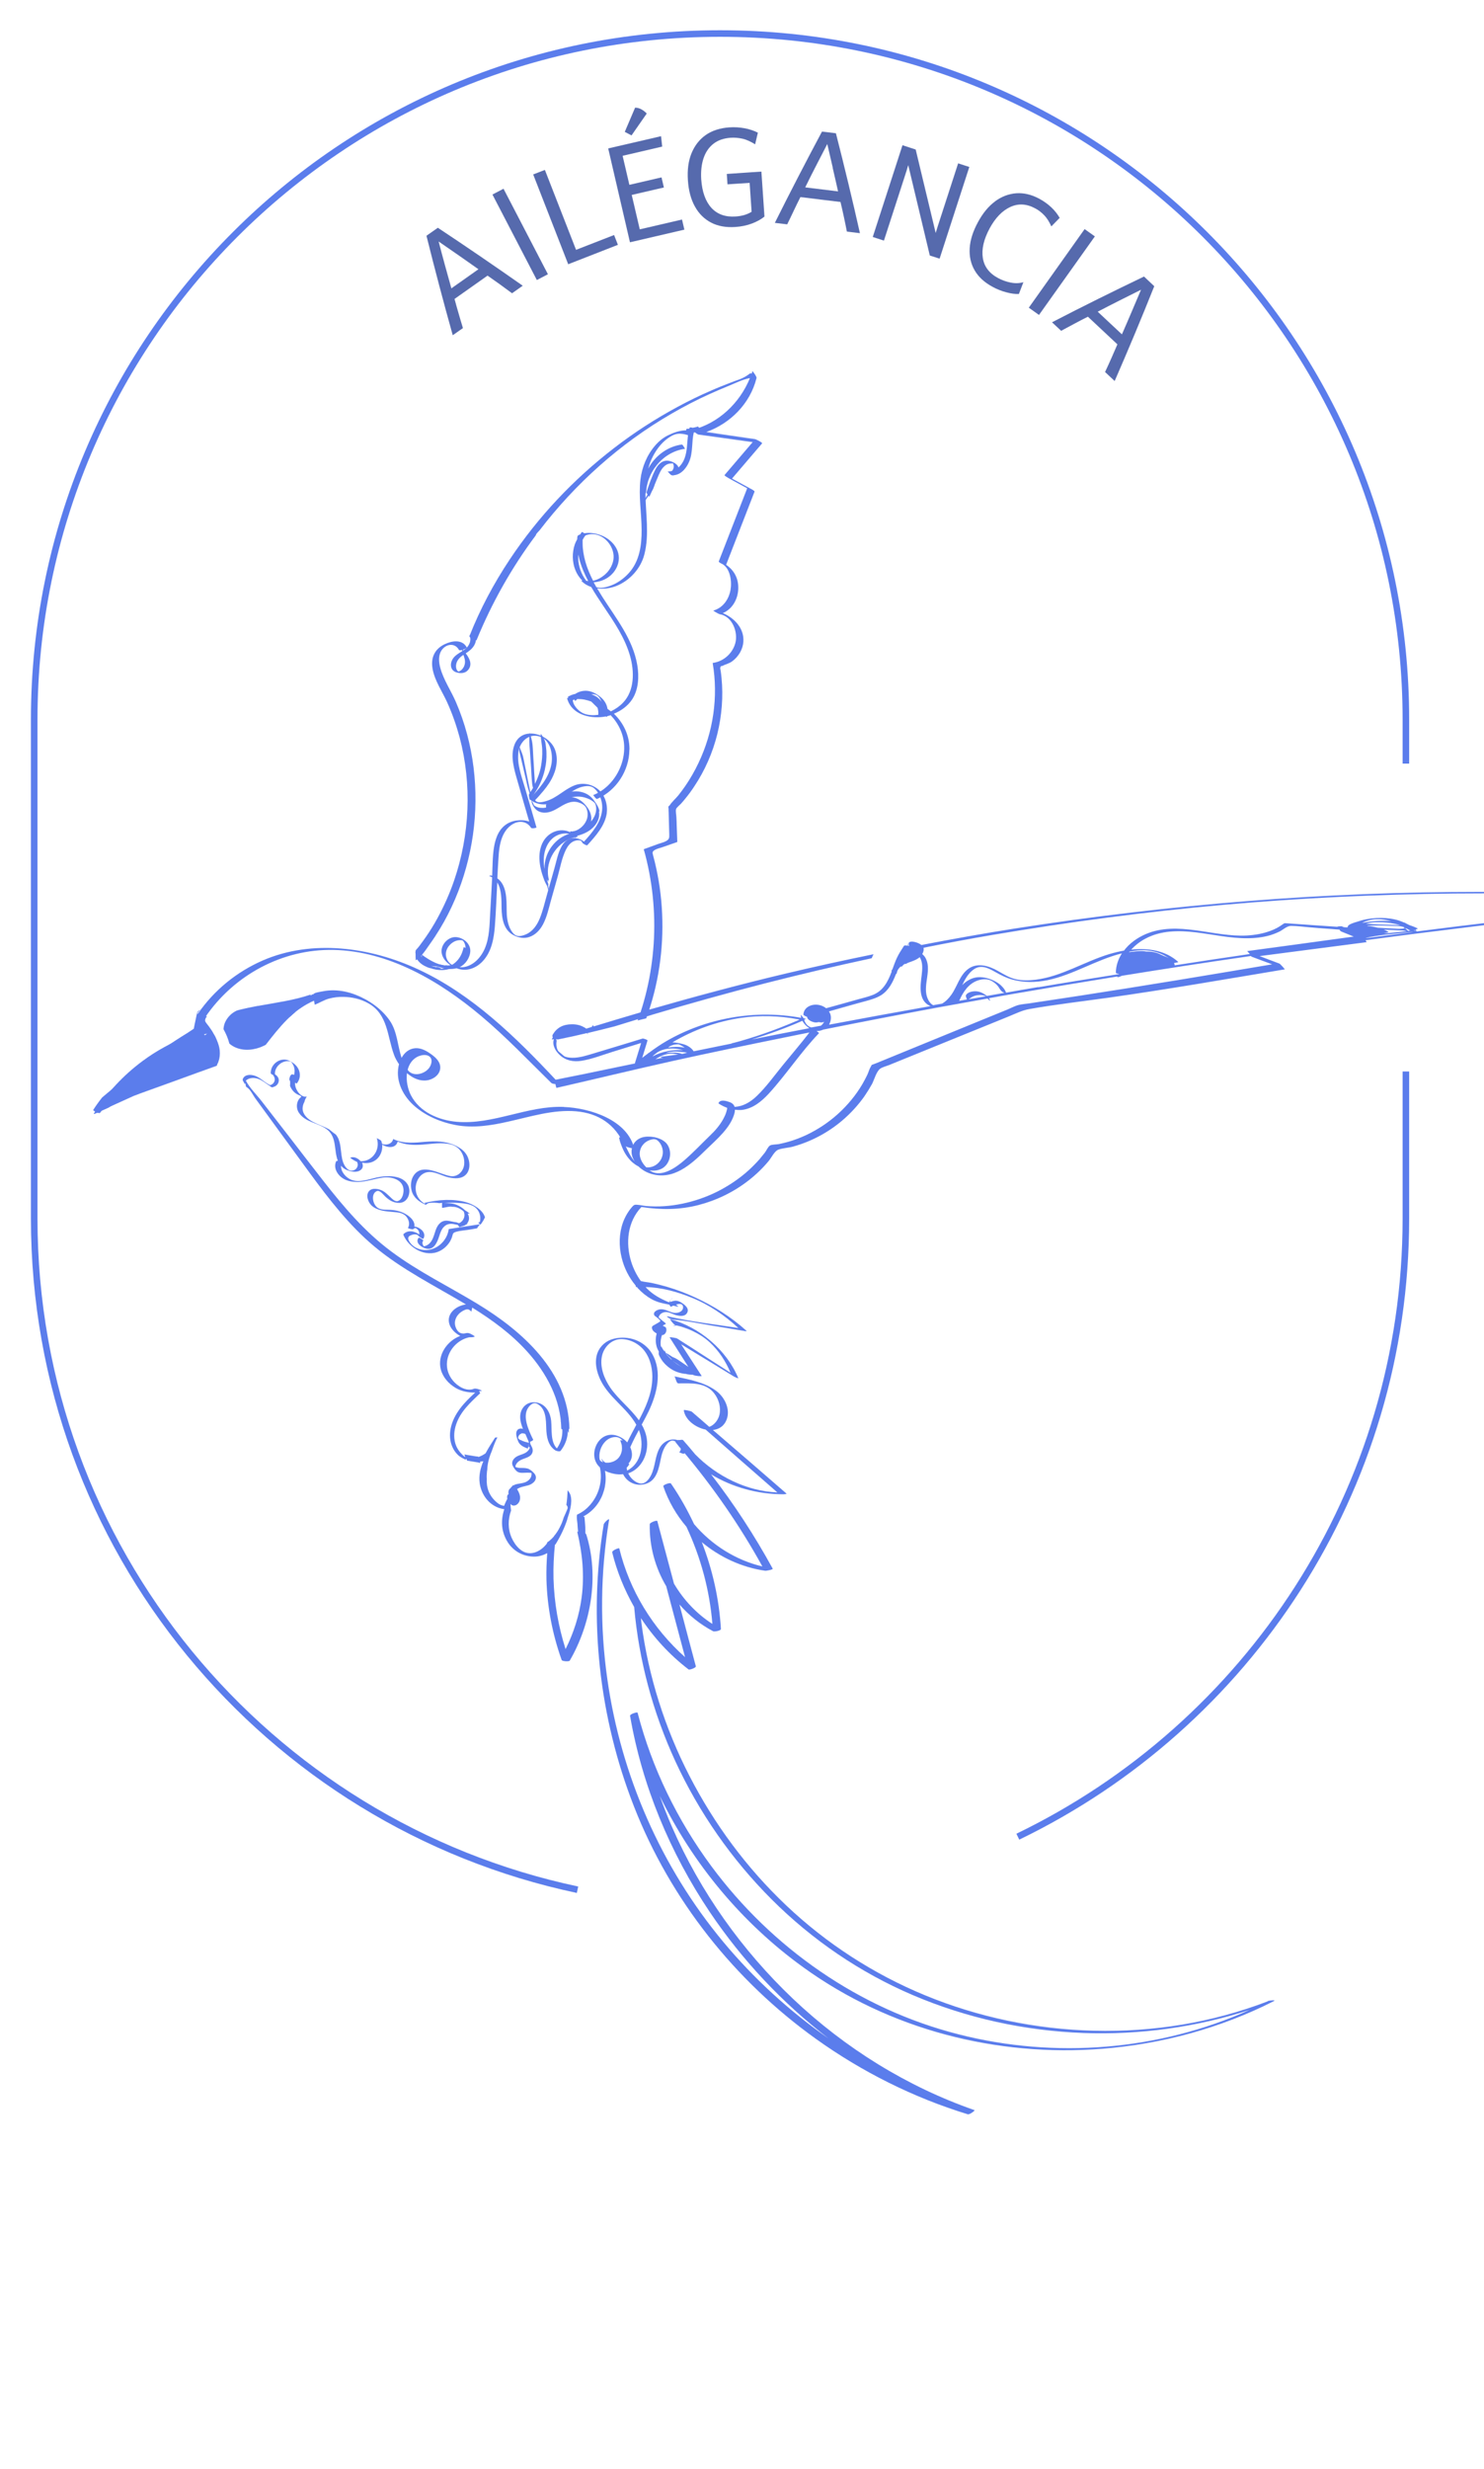 <?xml version="1.0" encoding="UTF-8"?><svg id="Calque_1" xmlns="http://www.w3.org/2000/svg" viewBox="0 0 151.4 251.82"><defs><style>.cls-1{fill:none;stroke:#5b7dec;stroke-miterlimit:10;stroke-width:.67px;}.cls-2{fill:#5b7dec;}.cls-3{fill:#566aad;}</style></defs><path class="cls-1" d="M143.43,77.88v-4.49c0-38.64-31.33-69.97-69.97-69.97h0c-38.64,0-69.97,31.33-69.97,69.97v50.88c0,33.66,23.76,61.76,55.43,68.46"/><path class="cls-1" d="M103.84,187.32c23.43-11.31,39.59-35.29,39.59-63.05v-14.99"/><path class="cls-3" d="M43.5,24.05l1.17-.82c2.93,1.94,5.81,3.91,8.66,5.91l-1.09.77c-.41-.3-.83-.61-1.24-.91-.42-.3-.84-.6-1.26-.89l-3.37,2.38c.13.5.28.99.42,1.49s.29.98.44,1.48l-1.04.73c-.94-3.35-1.83-6.73-2.68-10.14ZM46.79,26.04c-.68-.47-1.36-.94-2.04-1.41.21.8.42,1.6.64,2.4.22.79.44,1.59.66,2.38l2.76-1.95c-.67-.48-1.35-.95-2.02-1.42Z"/><path class="cls-3" d="M50.24,19.84l1.13-.59,4.53,8.72-1.13.59-4.53-8.72Z"/><path class="cls-3" d="M54.4,17.79l1.19-.46,3.18,8.15,3.88-1.51.39,1-5.07,1.98-3.57-9.15Z"/><path class="cls-3" d="M62.04,15.14l5.4-1.25.12,1.06-4.04.94.69,2.96,3.28-.76.24,1.03-3.28.76.82,3.51,4.31-1,.24,1.03-5.55,1.29-2.22-9.57ZM64.78,10.98c.23,0,.46.06.67.18.21.12.39.26.53.42l-1.55,2.23-.69-.36,1.05-2.46Z"/><path class="cls-3" d="M78.01,22.07c-.33.28-.76.52-1.28.72s-1.1.32-1.72.36c-.93.06-1.75-.08-2.45-.44-.69-.36-1.25-.9-1.66-1.64-.41-.73-.65-1.63-.72-2.69-.07-1.05.05-1.97.37-2.75.32-.78.8-1.4,1.45-1.86.66-.46,1.46-.71,2.4-.78.55-.04,1.07,0,1.56.09.49.09.94.24,1.36.45l-.28,1.19c-.44-.28-.86-.47-1.27-.57-.41-.09-.83-.13-1.24-.1-.69.05-1.28.25-1.74.61-.46.36-.8.85-1.01,1.47-.21.62-.29,1.34-.24,2.16.09,1.28.44,2.25,1.04,2.91.61.66,1.43.95,2.46.88.65-.04,1.19-.2,1.64-.48l-.2-2.95-2.26.15-.07-1.06,3.53-.24.31,4.56Z"/><path class="cls-3" d="M83.86,13.42l1.42.17c.87,3.4,1.69,6.8,2.45,10.19l-1.33-.16c-.1-.5-.2-1.01-.31-1.51s-.22-1.01-.34-1.51l-4.09-.5c-.23.46-.46.92-.68,1.39s-.44.93-.67,1.39l-1.26-.15c1.55-3.11,3.16-6.22,4.81-9.31ZM84.96,17.1c-.19-.8-.38-1.61-.56-2.41-.38.74-.76,1.47-1.14,2.21-.38.73-.75,1.47-1.11,2.21l3.35.41c-.18-.8-.36-1.61-.55-2.41Z"/><path class="cls-3" d="M92.07,14.81l1.35.44,2.04,8.51.21-.68,2.08-6.42,1.14.37-3.03,9.35-1-.32-2.2-9.22-.18.6-2.3,7.1-1.14-.37,3.03-9.35Z"/><path class="cls-3" d="M101.51,20.54c.68-.5,1.4-.77,2.18-.83.78-.05,1.57.14,2.36.57.46.25.86.54,1.21.87.35.33.63.69.85,1.07l-.85.87c-.21-.46-.44-.84-.72-1.13s-.58-.53-.93-.71c-.87-.47-1.72-.52-2.54-.14-.82.38-1.52,1.1-2.11,2.19-.6,1.12-.83,2.12-.69,3.01.14.89.66,1.57,1.56,2.05.41.22.83.37,1.29.46.45.09.88.08,1.29-.04l-.46,1.2c-.38.02-.81-.04-1.29-.17-.49-.13-.97-.32-1.42-.57-.81-.44-1.41-.99-1.8-1.66-.39-.67-.56-1.42-.51-2.26s.33-1.71.83-2.64c.5-.93,1.08-1.64,1.76-2.14Z"/><path class="cls-3" d="M110.66,23.37l1.04.74-5.7,8.01-1.04-.74,5.69-8.01Z"/><path class="cls-3" d="M116.72,28.21l1.04.98c-1.3,3.26-2.65,6.48-4.04,9.67l-.98-.92c.22-.46.43-.93.64-1.4.21-.47.41-.94.62-1.42l-3.01-2.82c-.46.23-.92.47-1.37.71-.45.24-.91.49-1.36.73l-.93-.87c3.09-1.6,6.22-3.15,9.39-4.67ZM115.44,31.83c.32-.76.65-1.52.97-2.28-.75.37-1.48.74-2.22,1.11-.74.37-1.47.75-2.2,1.13l2.47,2.31c.33-.76.66-1.51.98-2.27Z"/><path class="cls-2" d="M17.21,108.9c-.61.4-1.22.77-1.88,1.1-.55.28-1.11.56-1.66.84-.55.27-1.09.54-1.64.81-.07-.05-.15-.1-.21-.13,1.04-1.26,2.22-2.39,3.54-3.35,1.85-1.34,4.09-2.45,6.35-2.88,0-.01-.02-.03-.03-.04-.07-.11-.15-.22-.22-.33-.03-.01-.06-.03-.09-.04.01-.01.03-.02.04-.03-.13-.18-.26-.36-.4-.54-.03-.04-.05-.09-.06-.14-.59.49-1.19.99-1.79,1.48-1.62.67-3.16,1.48-4.6,2.55-1.99,1.47-3.68,3.29-4.99,5.38-.01.02.02.03.07.03.55-.24,1.1-.49,1.65-.74-.07.02-.14.05-.21.07.06-.03.11-.06.17-.1.17-.1.34-.2.51-.29.29-.16.57-.32.85-.48.59-.33,1.19-.63,1.78-.94.57-.3,1.15-.6,1.73-.9.53-.27,1.08-.59,1.67-.72-.03,0-.42-.71-.56-.62Z"/><path class="cls-2" d="M16.51,108.37c-1.12.81-2.25,1.62-3.24,2.56.24-.13.47-.26.68-.44.14-.12.31-.12.44-.06,1.58-1.28,3.17-2.54,4.76-3.8-.84.36-1.61.9-2.15,1.6-.13.16-.33.19-.49.14Z"/><path class="cls-2" d="M29.25,102.52c.83-.24,1.68-.36,2.54-.4.19-.08.39-.15.58-.21.03-.04.05-.08.08-.11-.19-.02-.38-.03-.57-.04-1.81.37-3.6.79-5.38,1.28-.37.19-.73.39-1.07.62-.02-.04-.03-.07-.05-.11-.02-.05-.04-.09-.09-.11-.04-.01-.08-.02-.12-.02-.11.03-.22.06-.32.09-.04.01-.08,0-.12.01-.55.4-.96.95-.99,1.58-.01.33.09.62.25.87.09.05.18.1.27.16.17.11.32.24.47.37-.07-.09-.12-.18-.2-.26.03,0,.05,0,.08,0,.06-.01.13-.03.19-.04.1.04.2.06.31.06.03,0,.05,0,.08,0,.05.02.11.04.16.06-.08.05-.19.12-.05.14.15.02.31.04.46.05.8-.41,1.58-.85,2.34-1.32-.08-.18-.19-.34-.34-.47,0,0,0,0,0,0,0,0,0,0,0,0,0,0-.01-.02-.02-.02-.04-.03-.17,0-.2,0-.03,0-.06.02-.09.03.47-.66,1.26-.93,2.07-1.01.01,0,.03,0,.04,0,.17-.16.35-.32.53-.47-.33.04-.66.08-.98.12-.27.01-.52.04-.76.08-.02,0-.04.01-.06.02l-.2.02c-.1.01-.21.02-.32.03.19-.12.39-.22.59-.31.72-.17,1.46-.28,2.2-.33.35-.25.72-.48,1.1-.66-1.3.05-2.62.36-3.81.9-.09.03-.18.06-.27.08.54-.26,1.1-.49,1.68-.66Z"/><path class="cls-2" d="M68.38,134.54c-.07-.02.14.24.15.26.09.1.24.31.38.35-.38.08-.34.09.12.03.08.02.17.04.25.06.16.04.33.09.49.15.31.1.61.22.9.36.63.3,1.22.67,1.73,1.14.93.86,1.65,1.95,2.13,3.12-1.82-1.16-3.63-2.35-5.45-3.5-.1-.06-.79-.17-.76-.11.64,1,1.27,2.01,1.91,3.01l-.18-.13c-.24-.17-.49-.34-.73-.5-.29-.2-.46-.29-.72-.39-.2-.14-.4-.27-.61-.39-.02,0-.03,0-.02.02.03.09.11.17.17.24.09.1.21.18.29.28.07.04.1.1.09.19l.2.13c.69.46,1.37.93,2.06,1.39.11.07.85.15.8.07-.7-1.07-1.39-2.15-2.09-3.22,1.81,1.11,3.63,2.2,5.44,3.32.02.01.42.2.39.13-1.2-2.88-3.94-5.19-6.94-6.01Z"/><path class="cls-2" d="M129.34,204.11c-5.65,2.18-11.72,3.16-17.76,3-5.9-.15-11.77-1.37-17.22-3.62-5.24-2.16-10.06-5.28-14.17-9.18-4-3.79-7.32-8.27-9.84-13.17-2.51-4.87-4.2-10.17-4.91-15.61-.02-.17-.03-.33-.05-.5,1.3,1.98,2.93,3.75,4.83,5.21h0s.02.01.02.02c.1.08.79-.17.75-.32-.56-2.1-1.12-4.2-1.67-6.3.96,1.1,2.12,2.04,3.44,2.73.11.06.8-.06.79-.23-.18-3.04-.85-6.03-1.95-8.86,1.83,1.53,4.08,2.58,6.48,2.92.08.01.81-.11.75-.22-1.84-3.36-3.94-6.58-6.28-9.61,2.19,1.33,4.75,2.02,7.38,2.03.02,0,.38-.02.3-.08-2.49-2.17-4.99-4.32-7.5-6.48.59-.06,1.11-.36,1.38-1,.45-1.08-.17-2.35-1.06-3-1.23-.9-2.8-1.16-4.26-1.47.12.02.19.72.42.72,1.27-.01,2.77-.13,3.65,1.01.47.6.71,1.43.54,2.18-.11.51-.52,1.07-1.04,1.24-.6-.52-1.19-1.04-1.79-1.55-.07-.06-.82-.23-.81-.14.14.97,1.18,1.76,2.23,1.97,2.44,2.14,4.87,4.28,7.32,6.41-3.14-.13-6.19-1.64-8.39-3.89-.4-.49-.81-.97-1.23-1.44-.12-.14-.82.13-.81.15.25.33.51.65.78.95,3.08,3.66,5.81,7.59,8.12,11.78-2.72-.64-5.17-2.19-6.97-4.32-.68-1.44-1.45-2.82-2.36-4.14-.09-.13-.83.15-.78.28.52,1.53,1.33,2.92,2.36,4.13,1.46,3.11,2.37,6.47,2.65,9.91-1.61-1.03-2.95-2.46-3.92-4.11-.57-2.13-1.13-4.26-1.7-6.38-.03-.12-.77.15-.77.32-.05,2.25.56,4.44,1.68,6.33.64,2.41,1.28,4.82,1.92,7.23-3.29-2.92-5.67-6.81-6.71-11.09-.02-.09-.77.21-.72.41.48,1.96,1.25,3.83,2.24,5.57.48,5.45,1.92,10.78,4.21,15.75,2.41,5.21,5.74,9.99,9.8,14.05,4.14,4.14,9.02,7.47,14.4,9.77,5.5,2.35,11.44,3.65,17.42,3.87,5.74.21,11.5-.58,16.96-2.35-9.27,4.15-19.84,5-29.69,2.49-10.12-2.57-19.05-8.8-25.24-17.17-3.46-4.68-6.05-9.99-7.51-15.63-.03-.11-.8.14-.77.31,1.23,7.14,4.08,13.97,8.11,19.98,3.31,4.93,7.43,9.31,12.14,12.93-3.99-2.79-7.62-6.1-10.74-9.85-6.33-7.61-10.42-16.95-11.82-26.74-.78-5.42-.72-10.91.17-16.31.04-.22-.52.29-.55.48-1.59,9.64-.47,19.67,3.09,28.76,3.72,9.51,10.27,17.76,18.56,23.7,4.71,3.37,9.95,5.99,15.49,7.69.2.06.77-.39.69-.42-6.89-2.4-13.2-6.32-18.5-11.34-5.22-4.95-9.47-10.93-12.35-17.52-.46-1.05-.87-2.11-1.26-3.19,3.34,6.91,8.4,12.98,14.64,17.48,8.8,6.36,19.71,9.16,30.5,8.31,6.07-.48,12.05-2.09,17.49-4.85.34-.17-.48-.06-.6-.02Z"/><path class="cls-2" d="M27.78,110.9s0,0,0,0c0,0,0,0-.01,0-.21.09-.2.09.01,0Z"/><path class="cls-2" d="M59.71,156.36c-.06-.19-.83-.16-.82-.14.53,2.21.75,4.43.45,6.69-.24,1.84-.81,3.62-1.64,5.28-.74-2.33-1.16-4.75-1.23-7.19-.03-1.18.03-2.36.15-3.53.12-.16.23-.32.32-.5.23-.46.32-.97.32-1.49-.31.72-.76,1.36-1.42,1.82,0,0-.02,0-.03.01,0,.03,0,.06,0,.09-.27.36-.61.66-1.03.85-.63.29-1.27.18-1.78-.28-.35-.31-.61-.71-.8-1.13-.4-.91-.38-1.87-.06-2.79-.1-.67-.08-1.36.18-2,.04-.11.1-.2.16-.3-.43.57-.81,1.19-1.05,1.83-.24-.03-.49-.13-.72-.33-.83-.69-1.1-1.55-1.05-2.45-.02-.23,0-.46.02-.69,0-.07.02-.13.03-.2.01-.42.09-.83.21-1.23.07-.23.15-.46.25-.68.08-.24.17-.48.26-.71.1-.23.19-.47.32-.69-.13,0-.24,0-.26.05-.32.5-.66,1.02-.95,1.57-.21.15-.47.29-.74.38,0-.02-.02-.04-.03-.05-.13,0-.25-.02-.38-.04-.11-.02-.22-.04-.34-.06-.22-.04-.44-.06-.66-.12-.01,0,.01.1.01.08.02.06.04.13.06.19,0,0,0,0,0,0-.01,0-.02,0-.03,0-.46-.39-.82-.82-.99-1.43-.17-.62-.11-1.28.09-1.88.44-1.34,1.47-2.25,2.45-3.19.02-.02-.03-.12-.11-.23.07,0,.14,0,.21,0,.19-.01-.13-.14-.17-.15-.13-.05-.41-.14-.56-.08-.76.31-1.66-.25-2.14-.83-.46-.55-.69-1.25-.6-1.97.15-1.2,1.1-2.2,2.25-2.45.19,0,.38,0,.55-.06.09-.03-.2-.19-.22-.2-.13-.07-.32-.18-.48-.18-.14,0-.27.04-.4.06-.25,0-.48-.08-.65-.32-.22-.31-.31-.7-.21-1.06.1-.37.36-.68.68-.88.16-.1.44-.25.63-.21.12.02.25.16.35.24-.03-.02.03-.23.07-.42,2.04,1.27,3.98,2.68,5.62,4.5,1.95,2.17,3.42,4.87,3.46,7.85,0,.08.33.1.57.08.07.12.13.23.2.35,0,0,0-.02,0-.02,0-.02,0-.04,0-.06,0-.05,0-.11,0-.16,0-.05,0-.1,0-.15.03-.01.06-.03.06-.05-.11-5.79-4.8-9.95-9.39-12.73-2.93-1.78-6.03-3.28-8.79-5.34-2.7-2.01-4.86-4.55-6.92-7.19-1.19-1.52-2.37-3.06-3.55-4.59-.6-.77-1.2-1.55-1.8-2.32-.31-.4-.62-.8-.93-1.2-.51-.66-1.24-1.37-1.63-2.12.33-.31.85-.33,1.29-.17.42.15.77.47,1.15.71.06.05.18.16.26.14,0,0,.01,0,.02,0,.04-.01.08-.02.12-.04.08-.03.17-.06.24-.12.16-.11.26-.29.28-.48.03-.32-.16-.53-.39-.69-.05-.74.68-1.4,1.41-1.33.01,0,.13.02.2.04.02.02.03.03.05.05.03.03.06.06.08.1.12.16.2.35.24.54.04.19.03.44-.02.66l-.24-.06c-.04.05-.09.1-.14.13,0,0,0,0,0,0-.06.13-.1.27-.12.41.05.07.09.15.09.24.01.13,0,.25-.01.38,0,0,0,.02,0,.03.09.23.23.44.4.61.18.18.41.3.66.39.03.04.06.07.1.11-.48.32-.6,1.07-.28,1.59.65,1.04,2.05,1.06,2.94,1.78.97.8.64,2.1,1.06,3.16-.09,0-.16.02-.18.06-.26.59.04,1.2.5,1.59.5.42,1.14.51,1.77.5.86-.02,1.66-.33,2.5-.44.8-.11,1.92.14,2.09,1.07.08.43-.07,1.19-.58,1.33-.29.08-.6-.27-.79-.45-.23-.21-.46-.45-.74-.6-.38-.2-1.06-.35-1.39.03-.36.42-.1,1.12.25,1.46.56.54,1.5.61,2.23.67.53.04,1.06.08,1.39.56.22.33.3.71.1,1.07-.02.04.46.17.53.12.05-.04.08-.06.14-.09.03-.02.08-.02.1-.02.1.03.2.12.26.2.11.14.15.29.12.45-.5-.36-1.21-.49-1.63,0,0,0,0,0,0,.01.56,1.39,2.32,2.39,3.74,1.67.38-.19.71-.49.95-.84.11-.16.19-.32.26-.5.11-.29.05-.49.38-.59.51-.16,1.08-.17,1.6-.27.2-.04.41-.07.61-.11.03-.06.06-.12.11-.18.06-.07.12-.15.18-.23-1.06.16-2.12.32-3.18.49,0,0,0,0-.01,0-.14,1.11-1.09,2.08-2.24,2.14-.73.04-1.45-.28-1.81-.92-.17-.31-.09-.49.24-.61.24-.09.6-.13.74.11.03.05.44.33.48.27.35-.59-.3-1.17-.92-1.25.08-.48-.31-.89-.71-1.16-.56-.37-1.11-.5-1.77-.54-.42-.02-1.02.03-1.35-.28-.25-.23-.39-.6-.39-.94,0-.28.11-.57.39-.69.3-.13.65.35.85.54.42.4.87.68,1.47.66.52-.02.86-.4.97-.89.13-.59-.1-1.14-.61-1.47-.67-.42-1.54-.4-2.3-.3-.93.13-2.08.69-3,.3-.57-.25-1.05-.82-1.03-1.43.16.19.36.35.62.45.37.14.86.25,1.23.08.41-.19.44-.53.3-.84.35.07.71.06,1.05-.08.71-.29,1.07-1.03,1-1.76.57.35,1.4.39,1.58-.31.8.35,1.66.37,2.52.31.98-.07,2.03-.27,2.99,0,.86.25,1.35,1.12,1.28,1.99-.06.72-.65,1.34-1.41,1.22-1.1-.18-2.82-1.35-3.72-.1-.32.45-.37,1.08-.23,1.6.18.69.75,1.11,1.37,1.4.03.01.05.02.08.03.11-.11.25-.19.4-.2.32-.03.65-.02.97.03.1-.01.2-.02.29-.03,0,.02,0,.05-.01.08-.02,0-.03,0-.05,0,.02,0,.03.01.05.02-.01.16,0,.41,0,.41.27-.02.55-.11.82-.13.04,0,.07,0,.11,0,.02,0,.05,0,.07.02.06,0,.12,0,.18,0,.36.03.65.18.94.4.03.02.05.05.08.07.11.24.12.49,0,.74-.05.12-.13.23-.23.31-.05.05-.13.11-.22.15,0,0-.02,0-.02-.01-.05,0-.1-.01-.14-.03l-.12-.05c-.17-.01-.34-.05-.51-.09-.27-.06-.55-.12-.82-.03-.25.08-.45.27-.59.49-.34.55-.34,1.28-.81,1.76-.08.09-.18.16-.29.22-.06.03-.13.06-.2.08-.04,0-.08.01-.11.02,0,0,0,0-.02,0-.05-.09-.12-.25-.12-.27-.02-.12.01-.23.09-.32.02-.03-.42-.35-.48-.28-.43.54.39,1.05.85,1.12.75.11,1.07-.72,1.25-1.29.11-.35.23-.71.5-.97.28-.28.64-.32,1.01-.25.13.02.26.06.39.08.03.05.15.24.19.22.11-.04.21-.08.32-.1.07-.02.14-.05.21-.08.03-.02.05-.04.08-.06.09-.03.17-.07.23-.13-.04.02-.09.04-.13.05.05-.06.1-.12.14-.19.15-.28.12-.59-.03-.86.04,0,.07-.02.11-.01.04.01.07.02.11.03-.09-.08-.18-.16-.28-.23-.06-.04-.13-.08-.2-.12-.25-.25-.59-.46-.9-.58-.41-.16-.82-.16-1.24-.17,0,0,.01,0,.02,0,.53-.05,1.06-.05,1.59,0,.67.05,1.44.14,1.84.76.14.21.21.45.23.69,0,0,0,0,0,0,0,.02,0,.03,0,.05,0,.15,0,.31-.06.46-.02,0-.05-.02-.07-.02-.02.03-.03.05-.06.08,0,0-.01.01-.02.02.04.01.08.03.12.04,0,0,0,.01,0,.02,0,.02.04.06.11.1.03-.04.06-.07.08-.1.13-.18.25-.37.34-.58.01-.02.03-.04.04-.06-.22-.77-1.18-1.33-1.91-1.54-1.34-.38-2.86-.27-4.2.05l-.06-.04s.03.07.07.16c-.68-.37-1.05-1.04-.96-1.83.08-.63.48-1.26,1.13-1.4.73-.16,1.51.36,2.22.52.59.13,1.3.19,1.76-.28.43-.44.43-1.13.24-1.67-.23-.66-.77-1.05-1.39-1.33-.94-.42-1.95-.43-2.96-.35-1.08.09-2.22.23-3.23-.25,0,0-.08-.04-.08-.02-.07.31-.32.49-.63.54-.13.02-.28.01-.41-.02-.05-.01-.08-.04-.1-.07-.02-.09-.04-.18-.07-.26-.04-.11-.45-.26-.46-.3,0,0,0,.01,0,.02h0c.37,1.06-.32,2.25-1.46,2.34-.06,0-.13,0-.19,0-.26-.3-.69-.51-1.04-.36-.03.01,0,.03.01.04.21.16.44.29.68.4.03.08.05.17.06.26,0,.56-.66.82-1.06.45-.8-.74-.51-2.04-.88-2.98,0,0,0-.01,0-.02-.02-.05-.05-.1-.07-.15,0-.02-.02-.04-.03-.06,0,0,0,0,0,0-.05-.1-.12-.19-.18-.28-.08-.06-.15-.12-.23-.17-.16-.12-.31-.25-.46-.37-.53-.3-1.14-.49-1.67-.77-.5-.27-1.02-.71-1.05-1.33,0-.23.06-.5.19-.71.04-.19.12-.37.24-.54,0,0-.02,0-.02,0-.01,0-.02,0-.03,0,0,0,0,0-.01,0-.46.08-.85-.41-1.02-.79-.09-.2-.13-.42-.12-.63.08.06.16.11.18.08.31-.38.39-.85.23-1.32-.17-.49-.61-.83-1.07-1.02-.43-.18-.89-.09-1.26.18-.18.14-.33.31-.43.52-.05.1-.08.2-.1.31-.01.08-.05.25-.01.32.03.06.12.1.19.13.03.03.07.08.07.09.09.12.14.28.13.43-.02.26-.24.5-.49.53-.19-.1-.38-.22-.54-.34-.42-.31-.81-.63-1.34-.69-.37-.04-.79.05-.9.45-.04.13.25.44.21.51.02-.05.05-.09.08-.13,0,.18.02.36.11.41.37.2.63.78.87,1.12.26.36.53.72.79,1.08.53.72,1.05,1.45,1.58,2.17,1.06,1.46,2.13,2.92,3.2,4.38,1.96,2.67,4.02,5.34,6.57,7.48,2.84,2.38,6.2,4.03,9.37,5.93-1.02.13-2.05.96-1.68,2.05.16.47.59.9,1.1,1.16-1.35.49-2.36,1.97-1.99,3.41.21.81.8,1.47,1.51,1.89.63.37,1.3.48,2,.48-1.1.99-2.2,2.16-2.5,3.65-.13.64-.09,1.31.18,1.91.13.29.31.56.55.79.22.22.51.35.78.49.01-.02.02-.04.04-.05.02-.01.03-.03.05-.04.02.04.03.09.05.13,0,.02.03.07.05.07-.14,0-.16,0-.06,0,.02,0,.05,0,.07,0,.03,0,.07,0,.1.01.06,0,.11.02.17.03.12.02.24.04.36.06s.24.04.36.06c.05,0,.11.01.17.03.05.01.09.03.14.05,0,0,0-.1,0-.08,0-.03-.01-.05-.02-.08.11,0,.23-.01.34-.03-.3.72-.48,1.47-.37,2.25.16,1.14.93,2.2,2.05,2.54.15.05.31.08.46.1-.36,1.09-.35,2.25.35,3.37.59.93,1.6,1.47,2.7,1.47.48,0,.93-.14,1.33-.36-.07.9-.1,1.8-.08,2.71.08,2.79.61,5.56,1.55,8.19.05.14.76.19.83.06,2.19-3.77,3.01-8.66,1.68-12.87Z"/><path class="cls-2" d="M61.9,82.92c.12-.89-.2-1.9-.93-2.46-.7-.54-1.6-.67-2.41-.34-1.01.41-1.77,1.27-2.84,1.58-.24.07-.57.16-.82.11-.07-.01-.3-.11-.29-.21,0-.03.14-.15.17-.19.12-.12.23-.25.34-.38.44-.49.85-1.01,1.16-1.59.49-.91.72-2.05.32-3.04-.63-1.56-3.31-2.39-4.09-.5-.5,1.21-.03,2.65.31,3.84.39,1.35.77,2.7,1.17,4.05-.41-.15-.89-.16-1.33-.1-.95.14-1.62.74-1.97,1.63-.46,1.17-.41,2.51-.47,3.75,0,.08,0,.16-.01.24-.08-.02-.17-.03-.22-.01-.07.02-.13.03-.01.07.08.03.16.07.23.11-.06,1.2-.13,2.41-.2,3.61-.07,1.22-.06,2.52-.56,3.67-.4.92-1.21,1.79-2.26,1.89-.1,0-.2,0-.31,0,.62-.3,1.07-.97,1.1-1.65.02-.75-.66-1.33-1.38-1.42-.83-.1-1.63.73-1.55,1.54.06.56.44,1,.91,1.32-1.05.17-2.09-.47-2.91-1.06.3-.34.54-.73.81-1.1.36-.5.7-1.02,1.02-1.55.59-.97,1.1-1.98,1.55-3.03.89-2.09,1.5-4.3,1.82-6.55.64-4.55.1-9.28-1.72-13.51-.5-1.17-1.27-2.28-1.61-3.52-.15-.57-.22-1.23.1-1.75.43-.7,1.38-.86,1.8-.09.08.16.84-.16.8-.25-.46-.86-1.53-.68-2.27-.32-1.04.5-1.43,1.43-1.21,2.55.23,1.2.98,2.27,1.48,3.37.52,1.15.94,2.35,1.27,3.57,1.27,4.79,1.04,9.95-.57,14.63-.46,1.34-1.04,2.63-1.72,3.87-.34.62-.71,1.22-1.11,1.8-.2.29-.41.58-.62.86-.09.12-.17.24-.27.34-.3.33-.18.18-.2.82,0,.03.02.41.01.42.23-.14.43-.32.61-.52,0,.15-.04.4.05.45,1.03.52,2.32,1.19,3.51.88,0,0,0,0,0,0,.03.01.05.02.08.03.96.34,1.94-.04,2.61-.77.89-.97,1.12-2.3,1.22-3.57.11-1.47.16-2.94.24-4.41,0-.01,0-.02,0-.03.46.73.43,1.83.44,2.62.02,1.07.22,2.29,1.29,2.79.48.23,1.01.33,1.52.16.64-.21,1.11-.71,1.42-1.3.39-.74.57-1.57.79-2.37.24-.84.47-1.68.71-2.52.25-.89.42-1.87.83-2.71.18-.36.44-.72.82-.88.13-.05.28-.09.42-.09.26-.01.35.04.46.27.03.07.43.3.49.23.85-.94,1.81-1.99,1.99-3.3ZM45.6,97.83c-.18-.4-.14-.83.09-1.2.22-.35.59-.64,1-.72.14-.03.42-.04.49,0,.15.09.24.33.28.48.2.79-.41,1.7-1.15,1.96-.07.02-.14.03-.21.05-.22-.14-.4-.33-.51-.58ZM59.56,85.82c-.23-.18-.52-.29-.79-.33-.62-.09-1.13.24-1.44.77-.41.69-.55,1.55-.77,2.31-.25.87-.49,1.74-.74,2.61-.24.84-.43,1.71-.76,2.51-.28.67-.71,1.3-1.39,1.6-.27.12-.66.24-.96.14-.32-.1-.55-.49-.69-.77-.27-.58-.33-1.24-.33-1.87-.01-1.1.01-2.52-.95-3.21.03-.66.07-1.32.11-1.98.04-.74.11-1.5.38-2.2.25-.63.67-1.19,1.3-1.46.63-.26,1.28-.1,1.65.49.06.09.57.02.55-.05-.39-1.36-.79-2.72-1.19-4.08-.34-1.15-.81-2.37-.65-3.59.14-1.05,1.03-1.94,2.15-1.6,1.13.34,1.39,1.82,1.22,2.81-.25,1.44-1.28,2.54-2.24,3.57,0,.02.01.03.03.04.84.67,1.87.63,2.8.16.93-.46,1.7-1.32,2.76-1.49.33-.06.68-.05.96.16.22.17.39.39.52.63.27.48.39,1.05.34,1.61-.11,1.27-1.02,2.32-1.85,3.24Z"/><path class="cls-2" d="M92.37,98.31s.02,0,.03-.01c-.04.02-.05.03-.03.01Z"/><path class="cls-2" d="M68.5,132.47s0,0-.01.01c0,0,.01-.01.02-.02,0,0,0,0,0,0Z"/><path class="cls-2" d="M68.38,132.57s0,0,0,0l.02-.02s-.01,0-.02,0Z"/><path class="cls-2" d="M68.56,132.45s.01-.02.01-.02c0,0,0-.01.01-.02,0,0,0,0,0-.01,0,0,0,0,0,0-.03.02-.06.05-.08.07,0,0,0,0,.02,0,0,0,.02,0,.03,0Z"/><polygon class="cls-2" points="68.38 132.58 68.38 132.58 68.38 132.58 68.38 132.58"/><path class="cls-2" d="M68.44,132.55s0,0,.01-.01c0,0,.01-.01.02-.02,0-.01.02-.02.03-.03-.03.03-.06.05-.09.08,0,0,.01,0,.02,0,0,0,.01,0,.02,0Z"/><path class="cls-2" d="M177.51,91.53c-.15-.07-.39-.12-.56-.1-.97.13-1.95.25-2.93.35-1.69-.06-3.37-.2-5.06-.3-2.03-.12-4.06-.22-6.1-.3-3.94-.15-7.88-.23-11.82-.22-7.88,0-15.76.31-23.62.93-8,.63-15.97,1.57-23.89,2.81-3.18.5-6.36,1.07-9.53,1.68,0,0-.01-.01-.02-.02-.23-.17-.54-.28-.82-.32-.08-.01-.16-.01-.24,0-.27.06-.23.19-.18.44-.02,0-.05-.02-.08-.02-.01-.12-.03-.25-.1-.28.04.01.05.14.06.27-.03,0-.06-.01-.07-.01-.06,0-.27-.04-.32.02-.26.41-.53.8-.73,1.24-.17.36-.3.74-.44,1.12,0,0,0,0,0,.01-.04.05-.12.16-.11.23,0,0,.01.02.02.03,0,.02-.01.03-.02.05-.37.98-.84,1.89-1.85,2.31-.51.21-1.06.33-1.59.48-.62.18-1.23.35-1.85.52-.46.13-.92.25-1.38.38-.16-.13-.36-.24-.59-.3-.72-.21-1.66.09-1.73.94,0,.07.23.19.37.23.02.08.05.16.11.23.1.12.23.19.37.25.15.06.31.11.47.1.08,0,.17-.02.25-.04.16.04.32.06.48,0,.03-.01.05-.03.08-.05-.08.16-.2.31-.34.42-.33.06-.65.12-.98.18-.38-.11-.62-.42-.73-.79.04-.02.08-.03.12-.05.04-.02.04-.05,0-.06-.06-.01-.11-.02-.17-.03-.07-.13-.3-.35-.3-.38,0,.11.02.22.05.33-4.66-.87-9.65,0-13.75,2.37-.62.36-1.22.77-1.79,1.2-.02,0-.04.01-.07.02-.01,0,0,.02,0,.03-.2.15-.42.3-.61.46.18-.59.36-1.18.54-1.77.02-.08-.44-.22-.5-.2-1.67.51-3.34,1.02-5.01,1.52-.7.21-1.43.45-2.17.44-.17,0-.34-.02-.5-.05-.32-.07-.31-.1-.61-.36-.25-.21-.34-.24-.43-.5-.08-.24-.1-.54-.05-.79,0-.04-.02-.12-.04-.2,0,0,0,0,0,0,0,0,0,0,0-.01.01,0,.02,0,.04,0,.03.01.06.03.09.05,1.01-.2,2.01-.42,3.01-.66.03.04.05.08.08.12.01,0,.01,0,.01,0,0-.03-.02-.07-.03-.1.01,0,.02.01.03.02-.01-.01-.02-.03-.04-.04,0,0,0,0,0,0,0,0,0,0,0,0,.93-.22,1.86-.45,2.79-.69.79-.24,1.58-.49,2.37-.73-.02.05-.03.09-.05.14.29-.08.59-.15.88-.22.02-.07.05-.13.07-.2.19-.06.38-.12.57-.18,3.82-1.14,7.66-2.21,11.52-3.2,3.6-.92,7.21-1.77,10.84-2.55.06-.14.12-.28.19-.41-2.98.61-5.96,1.26-8.91,1.96-4.69,1.11-9.34,2.36-13.97,3.69.25-.78.47-1.56.65-2.36.4-1.76.63-3.57.68-5.37.05-1.81-.07-3.62-.37-5.4-.15-.86-.33-1.72-.56-2.56-.09-.35-.12-.43.21-.62.22-.12.51-.18.74-.26.5-.17.99-.35,1.49-.52,0,0,.01-.01.02-.02-.02-.56-.04-1.12-.06-1.68,0-.26-.02-.53-.03-.79,0-.22-.11-.69-.03-.89.07-.17.39-.41.52-.56.15-.17.3-.34.44-.52.32-.39.62-.8.9-1.23,1.08-1.62,1.87-3.43,2.34-5.32.46-1.87.62-3.82.43-5.74-.02-.23-.05-.45-.08-.68,0-.04-.07-.28-.05-.34.08-.27.07-.13.22-.2.35-.18.69-.23,1.02-.48.63-.47,1.07-1.21,1.12-1.99.09-1.36-.91-2.41-2.1-2.91.99-.41,1.55-1.44,1.58-2.5.03-1.05-.43-1.87-1.24-2.43l2.9-7.46c.03-.07-.3-.25-.33-.26-.66-.36-1.31-.71-1.97-1.07,1.02-1.2,2.05-2.4,3.07-3.59.07-.08-.62-.41-.7-.43-1.66-.24-3.33-.48-4.99-.73,2.47-.89,4.47-2.9,5.12-5.49.03-.11-.11-.3-.16-.39-.02-.04-.25-.33-.24-.34-.03.09-.07.18-.1.27-.07-.04-.14-.05-.18-.01-.37.28-.68.45-1.11.61-.31.11-.62.22-.92.34-.64.25-1.28.5-1.91.78-1.16.5-2.29,1.05-3.4,1.65-2.29,1.23-4.47,2.64-6.53,4.23-4.12,3.17-7.74,7.01-10.62,11.34-1.64,2.46-3.04,5.09-4.12,7.84-.05.12.7.47.73.4,1.56-3.82,3.59-7.41,6.04-10.69.02-.07.05-.14.11-.21.08-.1.17-.19.26-.28,3.67-4.79,8.22-8.88,13.5-11.93,1.26-.73,2.55-1.4,3.88-2,.62-.28,1.25-.55,1.89-.81.62-.25,1.46-.68,2.21-.81-1.04,2.55-3.2,4.61-5.9,5.29-.03,0,.51.45.65.47,1.84.26,3.68.51,5.53.77-.96,1.12-1.91,2.24-2.87,3.36-.05.06.41.31.42.32.63.34,1.26.69,1.89,1.03-.97,2.49-1.93,4.97-2.9,7.46-.03.08.31.24.34.25.85.46,1.01,1.81.86,2.65-.17.97-.78,1.84-1.75,2.11-.05.01.55.36.67.38,1.26.2,1.87,1.83,1.57,2.94-.29,1.06-1.2,1.87-2.29,2.02,0,0-.01,0-.02.01.59,3.46.06,7.05-1.46,10.22-.38.8-.82,1.57-1.32,2.3-.23.33-.46.65-.71.96-.27.34-.67.67-.9,1.04-.13.07-.16.18-.11.33,0,.13,0,.27.01.4,0,.27.02.54.02.8.01.47.03.94.04,1.4.01.38.01.53-.34.72-.22.12-.51.18-.75.27-.5.18-1,.36-1.49.54,0,0-.01.01-.02.02.88,3.13,1.22,6.4,1.01,9.65-.11,1.59-.34,3.18-.71,4.73-.18.76-.39,1.51-.63,2.25-1.6.47-3.2.95-4.8,1.44,0-.04,0-.07,0-.11-.05.02-.1.04-.16.06.01.02.02.05.03.07,0,0,0,.01,0,.01-.2.06-.41.13-.61.19-.05-.05-.15-.11-.2-.13-.08-.05-.17-.09-.26-.13-.41-.18-.88-.21-1.32-.17-.39.04-.77.16-1.08.4-.15.11-.28.24-.39.39-.05.07-.1.15-.15.22-.08.12-.06.21-.01.31-.04.07-.07.14-.11.21.02,0,.03,0,.05,0,0,0,.01,0,.02,0,.04-.01.09-.02.14-.02,0,0,0,.01,0,.02-.17.58.16,1.17.61,1.59.61.57,1.4.72,2.21.59,1.08-.17,2.15-.6,3.19-.92.97-.3,1.93-.6,2.9-.9-.22.7-.43,1.41-.65,2.11-.03,0-.05,0-.08,0-1.78.37-3.56.74-5.35,1.11-.88.18-1.76.34-2.64.53-4.07-4.35-8.53-8.7-13.99-11.24-4.89-2.28-10.84-3.12-15.9-.92-2.66,1.16-4.97,3.04-6.61,5.43-.03.05.68.46.76.34,2.92-4.29,7.87-6.96,13.09-6.85,5.64.12,10.84,3.2,15.04,6.73,2.53,2.12,4.8,4.52,7.16,6.83.09.09.28.11.42.12.04.2.1.39.12.39,3.95-.9,7.89-1.86,11.85-2.74,3.88-.86,7.77-1.66,11.66-2.45.76-.16,1.53-.31,2.29-.46-.85,1.11-1.77,2.18-2.66,3.27-.88,1.07-1.71,2.25-2.71,3.21-.46.44-1,.82-1.62,1-.21.06-.42.09-.64.11-.07-.22-.23-.39-.52-.49-.33-.12-.95-.31-1.13.11,0,.02.02.04.04.05.26.18.55.31.85.43,0,0,0,0,0,0,0,.1-.03.19-.05.28-.07.31-.22.61-.37.89-.34.61-.81,1.16-1.32,1.64-.88.85-1.72,1.75-2.65,2.55-.82.71-2.27,1.75-3.38,1.11-.05-.03-.1-.06-.14-.1.43.07.87.03,1.27-.19.82-.47,1.06-1.64.55-2.42-.45-.68-1.58-.92-2.34-.8-1,.15-1.55,1.08-1.24,2.03.06.17.14.32.23.47-.4-.44-.67-1.04-.91-1.54-.21-.44-.67-1.09-.69-1.44,0,.16.05.36.12.51-.04.02-.07.04-.11.05.03.11.05.23.08.34.05.16.11.32.17.48.12.31.26.62.44.9.26.41.58.76.98,1.03.1.07.21.13.32.19.35.34.79.6,1.26.74,2.28.71,4.1-.95,5.61-2.44,1.08-1.06,2.56-2.26,2.93-3.8.02-.1.03-.19.03-.29.24.03.48.04.71.02,1.12-.13,2.01-.87,2.75-1.67,1.8-1.97,3.27-4.24,5.12-6.16.01-.01-.11-.12-.25-.23,0,0,0,0,0,0,.24.02.47-.03.67-.13,3.94-.79,7.88-1.55,11.82-2.28,0,0,0,0,0,0,.61-.11,1.22-.22,1.83-.33,0,0,0,0,0,0,0,0,0,0,0,0,1.04-.19,2.08-.37,3.12-.56.01.01.03.03.04.04.05.05.1.11.16.15,0,0,.07.05.06.01-.02-.09-.07-.16-.12-.23.9-.16,1.79-.33,2.69-.48,3.47-.6,6.94-1.18,10.41-1.74,0,.01,0,.02,0,.04-.01.08.31-.02.45-.11,4.21-.68,8.42-1.33,12.63-1.94.18-.03.36-.05.54-.08.04.04.08.07.11.08.69.26,1.38.52,2.07.77-6.56,1.11-13.11,2.2-19.68,3.21-1.72.26-3.43.52-5.15.78-.34.05-.71.07-1.05.16-.39.1-.78.32-1.15.47l-2.5,1.02c-3.14,1.28-6.27,2.56-9.41,3.85-.38.16-.77.32-1.15.47-.19.08-.38.16-.58.23-.32.13-.12,0-.27.23-.16.25-.24.59-.37.86-.16.33-.33.65-.51.96-.66,1.12-1.5,2.13-2.47,3.01-.96.87-2.06,1.6-3.24,2.16-.6.28-1.23.52-1.87.7-.3.08-.6.16-.91.22-.24.05-.75.03-.94.16-.19.13-.37.54-.51.72-.18.23-.37.46-.56.69-.43.48-.89.94-1.38,1.36-.91.77-1.92,1.43-2.99,1.96-2.18,1.07-4.75,1.64-7.18,1.43-.31-.03-.62-.11-.94-.13-.26-.02-.33.04-.5.23-.4.46-.71,1-.92,1.57-.41,1.15-.43,2.41-.14,3.59.25,1.05.75,2.04,1.44,2.86,0,.09.01.15.04.14.03,0,.05,0,.08,0,.04.04.07.09.1.13.41.44.88.82,1.4,1.11.59.33,1.19.44,1.81.56.02.04.04.08.07.11,0,.01,0,.02.01.03,0,0,0,0,0,0,.04.05.07.08.09.07.06-.03.14-.07.23-.11.15.03.29.06.44.1.18.05-.1-.16-.13-.18,0,0-.02-.02-.04-.02.35-.11.71-.13.73.25.02.46-.53.64-.9.59-.47-.07-.88-.39-1.37-.37-.26,0-.82.22-.68.58.04.11.24.21.32.28.07.06.13.12.2.18.14.13.16.17-.02.28-.13.08-.27.16-.41.24-.19.11-.36.15-.31.39.03.15.12.27.24.36.06.05.15.11.24.16-.13.45-.13.93.01,1.39.05.16.13.32.21.46-.02.13-.03.26.02.36.01.03.03.06.04.09.02.04.04.08.06.12.09.16.19.32.3.46.22.27.48.51.78.71.28.19.59.33.92.42.16.04.33.08.49.1.04,0,.07,0,.11,0,.07.02.13.04.2.05.3.06.61.03.91.1.05.01.07,0,.07,0,.04,0,.07,0,.08-.03,0-.03-.12-.07-.14-.08-.03-.01-.06-.02-.08-.03-.03-.06-.07-.13-.08-.14,0,0-.01-.02-.03-.04-.02-.06-.08-.24-.11-.23-.08.02-.17.04-.25.06-.02,0-.03,0-.05,0,0,0,0,0,0-.01-.03-.03-.09-.04-.12-.05-.09-.03-.19-.05-.28-.08,0,0,.02,0,.03,0,0,0-.02,0-.03,0-.03,0-.06-.02-.09-.02-.03-.01-.07-.02-.1-.04-.03-.01-.07-.03-.1-.04-.02-.01-.05-.03-.07-.04-.16-.1-.33-.19-.49-.29-.05-.03-.1-.06-.15-.09-.12-.09-.24-.18-.36-.28,0,0-.01-.02-.02-.02-.03-.03-.06-.06-.09-.08,0,0-.01,0-.02-.01-.19-.17-.36-.35-.53-.54-.03-.06-.07-.12-.1-.18-.05-.1-.09-.19-.14-.29,0,0,0-.01-.01-.02,0,0,0,.03,0,.04,0,.03,0,.08.01.13-.11-.16-.22-.32-.3-.49-.06-.13-.04-.03-.03.04,0-.02-.02-.04-.03-.05-.01-.08-.04-.15-.04-.23-.02-.33.03-.66.14-.97.03,0,.06,0,.08,0,.31-.08.44-.45.33-.73h0s0,0,0,0c0,0,0-.01,0-.02-.02-.04-.2-.15-.34-.21.11-.06.22-.13.33-.19.02,0-.06-.07-.05-.07-.23-.19-.47-.37-.69-.57.05-.29.28-.47.57-.54.36-.08.7.12,1.03.24.4.15,1.11.29,1.33-.23.18-.41-.25-.75-.55-.95-.17-.12-.36-.21-.57-.23-.23-.02-.43.07-.63.12-.01-.04-.03-.08-.04-.13,0-.02-.01-.03-.02-.05,0,0,0,0,0,0,0,0,0,.02,0,.03,0,.05.01.1.01.15-.04,0-.08.02-.12.02-.82-.34-1.58-.75-2.22-1.4-.04-.04-.08-.09-.12-.14,1.6.04,3.21.48,4.68,1.08,1.78.71,3.38,1.8,4.78,3.1-2.38-.37-4.82-.64-7.17-1.18-.21-.05-.09.04,0,.11.13.11.41.21.57.22,1.22.09,2.45.36,3.65.56,1.22.2,2.44.4,3.66.61.07.01.18.02.09-.06-1.56-1.4-3.34-2.52-5.24-3.39-.93-.43-1.89-.79-2.87-1.08-.52-.15-1.04-.28-1.56-.39-.32-.07-.72-.09-1.08-.19-.43-.6-.76-1.26-.98-1.96-.6-1.91-.38-4.1,1.04-5.59,1.96.3,3.89.3,5.82-.2,1.85-.48,3.6-1.33,5.1-2.5.76-.59,1.46-1.26,2.07-2,.26-.31.59-1.01.98-1.15.47-.17,1.04-.18,1.53-.32,1.94-.54,3.74-1.53,5.24-2.87.75-.67,1.43-1.43,2.01-2.25.28-.41.54-.83.78-1.26.23-.44.44-1.29.85-1.57.24-.16.59-.24.87-.35.29-.12.58-.23.86-.35.64-.26,1.28-.52,1.92-.78,1.29-.52,2.57-1.04,3.86-1.57l3.75-1.52c.61-.25,1.22-.49,1.82-.74.69-.28,1.38-.63,2.12-.76,2.68-.47,5.4-.78,8.09-1.16,6.01-.85,11.99-1.89,17.98-2.89,0,0-.45-.54-.57-.59-.67-.25-1.34-.5-2.01-.76,3.64-.48,7.28-.94,10.92-1.42,0,0-.05-.09-.11-.2,3.81-.51,7.61-.99,11.42-1.45,7.54-.9,15.09-1.72,22.65-2.42.73.06,1.46.14,2.19.25.08.01-.19-.21-.21-.22-.09-.06-.22-.14-.35-.19.85-.08,1.69-.15,2.54-.19.18,0-.1-.13-.12-.14ZM68.2,106.8c.07-.04.13-.1.21-.13.11-.05.23-.09.35-.12.11-.02.23-.04.34-.04.05,0,.09,0,.14,0,.03.01.07.03.1.04.18.09.36.18.52.31-.03,0-.05-.01-.08-.02-.54-.1-1.09-.09-1.63,0,.02-.01.04-.02.06-.03ZM66.7,107.61c.11-.08.21-.17.32-.25.08-.05.17-.11.26-.15.25-.12.51-.2.78-.24.54-.08,1.1-.02,1.62.14-.05,0-.1,0-.15-.01-.15,0-.3-.01-.45,0-.32,0-.64.04-.95.1-.55.1-1.07.28-1.56.55.04-.04.08-.09.12-.13ZM67.68,107.74s-.28.02-.27.08c0,.06.26.04.28.04.04,0,.07,0,.11-.01-.02,0-.03,0-.05,0-.29.06-.59.12-.88.18,0,0,.02-.02.03-.02.24-.16.49-.29.76-.39.25-.09.52-.15.79-.16.12,0,.24,0,.36.02.13.02.26.04.4.06-.5.07-1.01.14-1.51.2ZM69.59,107.49s0,0,0,0c-.29-.12-.6-.14-.92-.14-.25,0-.5.02-.75.05.13-.05.27-.09.41-.11.22-.04.43-.06.65-.05.12,0,.23.02.35.03.26.04.53.02.77.1-.17.04-.35.08-.52.12ZM74.65,106.43c-1.29.26-2.58.53-3.88.79-.24-.38-.69-.64-1.11-.74-.34-.09-.7-.16-1.06-.17,2.15-1.27,4.53-2.14,7.01-2.5,1.93-.28,3.88-.22,5.8.14.15.03.23.01.05.09-.11.05-.22.1-.33.14-.28.12-.56.24-.84.35-.53.22-1.06.42-1.6.62-1.07.39-2.15.74-3.24,1.05-.27.08-.54.14-.81.21ZM82.53,104.87c-1.95.37-3.91.76-5.86,1.15,1.77-.54,3.5-1.17,5.19-1.91.16.3.41.56.71.75-.02,0-.03,0-.05,0ZM65.94,119.06c-.47-.46-.8-1.1-.63-1.75.12-.46.46-.83.9-1.01.23-.09.5-.17.73-.07.26.11.49.46.58.71.42,1.11-.48,2.21-1.58,2.12ZM84.59,104.48c.06-.11.11-.23.14-.35.09-.39.02-.72-.16-.98.58-.16,1.15-.33,1.73-.49.66-.19,1.32-.37,1.98-.55.55-.15,1.12-.31,1.61-.61.77-.49,1.18-1.29,1.5-2.12,0-.02.01-.03.02-.05.02,0,.04,0,.05,0,.05-.19.09-.37.21-.52.07-.1.15-.18.25-.26.02.03.04.06.04.06.08-.07.16-.15.23-.23,0,0,0,0,.01-.01.05-.03.11-.05.16-.08.01.02.03.03.04.02,0,0,.01,0,.02,0,.02,0,.03-.02.05-.02.03-.02.05-.04.08-.06,0,0,0,0,0,0,.06-.02.11-.05.17-.07.38-.13.79-.27,1.11-.54.34.53.27,1.25.2,1.84-.13,1.04-.36,2.55.81,3.11.03.02.07.02.1.04-3.44.61-6.88,1.24-10.32,1.89ZM98.85,101.9s.05-.04.08-.06c.08-.06.17-.12.26-.17.19-.1.39-.16.61-.18.2-.02.4,0,.59.05.05.01.11.03.16.05,0,0,.02,0,.03.02-.58.1-1.15.2-1.73.3ZM100.69,101.58c-.1-.07-.19-.15-.3-.21-.21-.13-.44-.23-.69-.26-.22-.03-.45-.01-.67.05-.11.03-.21.08-.3.14-.09.06-.14.12-.19.21-.03.05.04.22.05.27,0,.01.03.09.06.15-.26.05-.53.09-.79.14.39-.89.94-1.75,1.91-2.08.45-.15.99-.18,1.41.06.23.13.43.29.6.49.15.17.24.4.4.55.07.07.18.12.27.16,0,0,.02,0,.03.01-.59.1-1.18.21-1.77.31ZM105.91,100.67c-1.09.18-2.19.38-3.28.57,0,0,0-.01,0-.02-.02-.08-.06-.15-.1-.22-.07-.13-.17-.25-.27-.36-.18-.2-.4-.37-.64-.5-.54-.31-1.2-.51-1.83-.48-.62.04-1.19.36-1.63.82.3-.62.62-1.22,1.19-1.62.76-.53,1.53-.1,2.24.3.53.3,1.07.57,1.67.74,1.18.33,2.4.31,3.59.07,2.66-.55,4.98-2.09,7.61-2.74-.37.58-.61,1.24-.62,1.98,0,.06.17.1.31.11,0,0,0,.02,0,.03-2.75.44-5.49.87-8.23,1.34ZM118.72,97.5s-.09-.05-.13-.07c-.04-.02-.09-.03-.13-.05-.23-.13-.48-.22-.75-.27-.24-.05-.49-.07-.73-.06,0,0-.02,0-.03,0-.22-.04-.44-.06-.66-.04-.02,0-.04,0-.07,0-.21,0-.43.02-.63.06-.04,0-.07,0-.11,0-.09.01-.2.04-.29.04.01-.02.02-.04.04-.06.73-.13,1.48-.19,2.2-.07.4.07.8.19,1.17.37.19.09.37.19.54.3.02.01.06.04.11.07-.17-.09-.35-.17-.54-.23ZM127.24,97s.13.15.27.3c-2.57.37-5.13.76-7.7,1.16.01,0,.02,0,.03-.01,0-.08-.03-.16-.07-.23.13-.03.27-.05.4-.08.01,0,.06-.02.03-.04-1.31-1.18-3.07-1.43-4.79-1.25.41-.45.9-.83,1.43-1.11,1.59-.86,3.43-.86,5.18-.65,1.74.21,3.47.61,5.24.6.78,0,1.58-.09,2.33-.31.33-.1.65-.23.96-.38.37-.19.75-.57,1.17-.57.64,0,1.31.1,1.95.15.59.05,1.19.1,1.78.14.4.03.81.06,1.21.09.05.09.1.17.17.19.43.17.85.35,1.28.52-3.62.49-7.24,1-10.87,1.48ZM138.97,94.12c.09-.04.18-.09.27-.13.54-.2,1.12-.28,1.69-.23.34.03.67.1,1,.19-.97-.09-1.95-.02-2.93.17-.01,0-.03,0-.04,0ZM139.38,94.19s.02,0,.02,0c.55-.14,1.14-.16,1.7-.13.56.03,1.12.12,1.66.27,0,0,.03.01.06.02,0,0,0,0,0,0-.02,0-.04,0-.06,0-.19-.01-.38-.01-.56-.02-.44-.01-.89-.02-1.33-.04-.48-.02-.95-.04-1.43-.08-.02,0-.04,0-.07,0ZM139.5,94.41c.41-.02.82-.02,1.23-.02.36,0,.71.02,1.06.03.45.02,1.03-.03,1.47.15,0,.02,0,.06,0,.07.05.02.1.04.16.05.04,0,.07.01.11.02.11.07.22.14.33.19.02,0,.06,0,.11,0-.1.01-.21.03-.31.05-.04-.04-.08-.08-.09-.09-.06-.05-.22-.21-.3-.19-.31.09-.66.06-.97.04-.26-.01-.52-.03-.77-.04-.29-.02-.59-.03-.88-.05-.02,0-.05,0-.07,0-.34-.09-.7-.16-1.06-.18,0,0-.01,0-.02-.01ZM141.66,95.04c-.16-.09-.32-.16-.49-.23.21.01.42.03.63.03.28.01.56.02.84.04.29.01.61.02.89.09-.04,0-.08.01-.12.02-.6.06-1.19.12-1.79.18-.15.01-.3.02-.46.03.16-.04.31-.08.47-.12,0,0,.06-.02.03-.04ZM139.35,95.67c.06-.02.12-.04.18-.05.09-.02.17-.04.26-.06.15-.03.3-.05.45-.08.51-.08,1.02-.15,1.54-.2.5-.05,1.01-.1,1.51-.15.24-.02.48-.05.72-.07.05,0,.11,0,.16,0-1.61.2-3.21.41-4.82.62ZM164.96,92.65c-3.94.41-7.87.84-11.8,1.29-2.88.34-5.76.69-8.64,1.06,0,0-.01-.02-.05-.04-.07-.04-.18-.06-.29-.07.06,0,.11-.01.15-.02,0,0,.01,0,.01,0,0,0,0,0,.01,0,.04.03.08.05.12.08.02.01.04.03.04,0,0-.02-.02-.04-.03-.06-.02-.03-.03-.05-.05-.07,0,0-.02-.02-.02-.03.01,0,.03,0,.04,0,.02,0,.24-.07.18-.1-.28-.14-.57-.25-.87-.35-.12-.07-.25-.13-.38-.19,0-.02-.01-.03-.03-.04-.02,0-.03-.02-.05-.02,0,0,0,.01,0,.02-.16-.07-.33-.13-.48-.19-.61-.21-1.24-.29-1.89-.3-.66,0-1.32.06-1.95.23-.19.05-.37.11-.56.17,0,0,0,0,0,0,0,0,0,0,0,0-.11.03-.22.06-.32.1-.23.09-.44.14-.59.34-.01.02-.02.07-.02.12-.13,0-.27,0-.4-.02l-.21-.09c-.16,0-.31.01-.47.02.05.01.09.02.14.04-1.49-.09-2.99-.21-4.48-.31-.25-.02-.5-.03-.74-.05-.26-.02-.28-.04-.48.11-.37.27-.78.49-1.22.65-.77.29-1.58.43-2.4.48-3.42.19-7.09-1.56-10.39-.12-.84.37-1.62.93-2.17,1.66-.52.09-1.03.22-1.51.36-2.54.77-4.83,2.27-7.5,2.61-.66.08-1.34.1-1.99-.04-.69-.15-1.27-.52-1.87-.86-.88-.5-2.03-.87-2.95-.25-.93.63-1.17,1.81-1.79,2.68-.25.36-.57.69-.95.91-.3.05-.6.1-.9.16-.06-.03-.11-.06-.17-.11-.24-.2-.39-.49-.48-.79-.38-1.28.55-2.81-.18-3.99-.07-.12-.18-.22-.29-.33.12-.19.18-.43.13-.64,2.34-.47,4.68-.91,7.04-1.31,7.78-1.32,15.61-2.36,23.47-3.06,7.85-.7,15.72-1.08,23.6-1.16,8.09-.08,16.19.18,24.26.78-2.53.25-5.07.45-7.6.71Z"/><path class="cls-2" d="M66.69,49.41s0,0,0,0c0,0-.01,0-.03,0-.02.01-.05.02-.07.03-.27.53-.56,1.06-.85,1.58.04-.01.09-.02.13-.03.25-.37.5-.73.75-1.1.05-.14.1-.27.15-.41-.02-.01-.03-.02-.05-.04.01.03-.01,0-.03-.02Z"/><path class="cls-2" d="M57.51,112.89c-3.7-.14-7.2,1.84-10.91,1.52-1.86-.16-3.79-.99-4.68-2.71-.32-.63-.5-1.48-.4-2.25.58.5,1.27.82,1.98.74.73-.08,1.5-.64,1.41-1.45-.07-.6-.63-1.03-1.09-1.34-.5-.34-1.08-.6-1.69-.46-.52.12-.91.49-1.16.95-.41-1.25-.44-2.68-1.2-3.79-.81-1.19-2.12-2.11-3.45-2.63-.73-.29-1.52-.46-2.3-.47-.36,0-.72.03-1.07.1-.19.04-.91.13-.97.3,0,0,0,0,0,.01-.08,0-.14,0-.17.03-.03.04-.06.07-.09.1-.02-.03-.03-.07-.04-.1-1.7.58-3.54.82-5.34,1.15,0,0,0,0,0,0-.02,0-.03,0-.05,0-.68.13-1.36.27-2.02.44-.06.02-.12.04-.18.07-.46.23-.83.59-1.07,1.05-.14.26-.2.54-.22.81.26.47.47.96.6,1.47.1.09.2.17.32.24.86.52,1.93.48,2.84.14.19-.07.37-.16.55-.25,1.37-1.77,2.87-3.67,4.93-4.5.03.22.07.41.07.41.5-.19.93-.48,1.44-.62.48-.13.98-.19,1.47-.18.89.01,1.8.22,2.57.66,2,1.13,1.91,3.36,2.61,5.25.11.31.29.64.51.96-.02.09-.05.18-.06.27-.28,1.55.53,3.05,1.68,4.03,1.16.99,2.66,1.62,4.15,1.9,1.8.34,3.62.05,5.38-.35,2.26-.5,4.58-1.25,6.92-1.05,2.3.2,4,1.35,4.92,3.46.1.22,1.01.34,1.02.38-.67-2.96-4.53-4.18-7.2-4.28ZM25.33,105.66s0-.01-.01-.01c-.02-.03-.04-.06-.05-.09-.05-.16-.04-.33.02-.48,0,0,.02,0,.02,0,.18.1.25.32.24.51,0,.07-.03.14-.05.21-.06-.04-.12-.08-.17-.14ZM30.03,102.67c-.11.04-.22.08-.34.11-.14.05-.27.11-.42.13-.22.03-.45.06-.67.1-.02-.03-.04-.05-.06-.08.56-.12,1.13-.24,1.69-.36-.07.02-.13.03-.2.05-.03,0-.03,0-.03.03,0,.01.01.02.02.03ZM42.75,107.71c.75-.3,1.55,0,1.19.92-.32.84-1.69,1.29-2.3.55-.02-.02-.03-.05-.05-.08.16-.61.52-1.14,1.16-1.4Z"/><path class="cls-2" d="M22.18,108.52c.17-.33.25-.72.25-1.1,0-.42-.07-.71-.22-1.12-.07-.19-.15-.38-.24-.57-.02-.04-.06-.12-.12-.21-.05-.09-.11-.18-.16-.27-.2-.33-.43-.64-.68-.94-.16-.2-.07-.48.11-.64-.02-.03-.03-.02-.03,0-.04-.02-.08-.04-.08-.05-.11-.06-.25-.1-.37-.14-.06-.02-.54-.16-.56-.06,0,.03-.01.06-.02.1-.02.11-.05.22-.07.33-.05.22-.09.44-.14.66-.03.14-.05.27-.08.41-.24.15-.48.33-.68.45-1.71,1.04-3.36,2.21-4.93,3.46-.89.71-1.75,1.45-2.63,2.17-.37.31-.75.62-1.11.93-.33.42-.64.84-.92,1.29.12.1.41.34.5.28,0,0,.02,0,.02-.01.09.04.16.05.19,0,.06-.08.13-.16.19-.25,0,0,0,0,0,0,0,0,0,0,0,0,1.07-.48,2.14-.97,3.22-1.46.46-.18.93-.35,1.4-.52,1.69-.61,3.39-1.22,5.08-1.84.19-.07,1.22-.44,2.03-.73,0-.06.02-.12.05-.19ZM21.28,105.29c-.11.08-.21.16-.31.25-.01.01-.02.03-.04.04-.04-.02-.07-.05-.11-.07-.03-.01-.06-.03-.08-.04,0,0,0-.01-.02-.02.05-.25.12-.5.18-.76.02-.02.04-.04.05-.06.02.04.05.08.08.12.01.03.03.05.04.08-.13,0-.16,0-.09.03.04.02.08.02.12.01.07.13.14.27.21.4,0,0-.02.01-.03.02Z"/><path class="cls-2" d="M20.45,102.92s-.03.04-.05.06c-.18.11-.29.26-.33.45.45-.59.57-.76.38-.51Z"/><path class="cls-2" d="M58.71,71.49h0c-.06.06-.13.13,0,0Z"/><path class="cls-2" d="M64.22,76.43c.01-1.42-.61-2.7-1.59-3.64.75-.3,1.43-.8,1.87-1.47.65-1,.71-2.33.52-3.47-.44-2.65-2.17-4.78-3.57-6.98-.18-.29-.36-.58-.53-.87.65.1,1.33,0,1.94-.23,1.39-.55,2.51-1.78,2.88-3.23.52-2.01.13-4.13.11-6.19.05-.05.08-.29.08-.29.02-.15.03-.31.06-.46.05-.26.12-.52.21-.76.2-.53.49-1.03.86-1.47.72-.86,1.72-1.45,2.84-1.6-.05,0-.22-.45-.35-.43-1.26.17-2.39.92-3.12,1.96-.11.16-.21.33-.3.5.12-.45.28-.89.52-1.33.35-.66.83-1.29,1.43-1.73.3-.22.66-.44,1.03-.49.37-.05.73.02,1.08.13-.1.8-.07,1.62-.35,2.37-.13.36-.35.68-.62.93-.1-.38-.64-.62-.98-.68-.63-.11-1.1.34-1.37.87-.37.73-.66,1.55-.91,2.33-.04.12.3.43.28.48.29-.61.55-1.23.8-1.85.19-.45.37-.95.74-1.28.17-.16.38-.26.62-.28.04,0,.09,0,.13,0,.13-.03.18-.01.13.04.05.05.08.17.08.23.01.15-.05.32-.14.44-.02.03-.04.04-.06.06-.13.03-.27.05-.42.04,0,0,.27.34.38.38.1.04.21.03.3,0,.72-.08,1.26-.76,1.52-1.4.39-.94.23-1.98.46-2.95.01,0,.03,0,.04,0l.32-.07.15-.03s.06-.01.09-.02c.02,0,.07-.03.09-.01.02.02,0-.03,0-.04-.02-.06-.05-.13-.09-.18,0-.02-.14-.28-.18-.26-.17.07-.36.09-.53.13,0,0,0,0,0,0-.14-.04-.3-.06-.32-.01,0,.03-.01.06-.02.09-.05.01-.1.02-.15.03,0,0-.01-.01-.02-.02,0,0-.01,0-.02,0-.01,0-.03,0-.04.01-.02,0-.04.01-.07.02-.01,0-.02.08-.02.08,0,.02,0,.04,0,.06-.66,0-1.25.22-1.84.5-.52.25-.97.63-1.34,1.06-.83.96-1.34,2.21-1.49,3.46-.2,1.7.11,3.42.12,5.13.01,1.58-.21,3.19-1.3,4.4-.53.59-1.21,1.07-1.97,1.33-.41.14-.87.24-1.29.13-.02,0-.04-.01-.06-.02-.09-.16-.18-.32-.27-.49,1.03-.08,2-.65,2.41-1.67.58-1.45-.52-2.79-1.87-3.2-.48-.15-1-.22-1.5-.13-.11-.08-.23-.16-.27-.11-.05.08-.1.15-.15.23-.02,0-.04,0-.07.02-.23.1-.21.15-.23.41,0,.02,0,.03,0,.05-.09.17-.18.34-.25.54-.14.42-.21.87-.2,1.31.02.88.33,1.75.97,2.37,0,0,.02,0,.02.01-.08,0-.13,0-.12.02.29.3.64.5,1.01.63.39.67.82,1.32,1.25,1.96,1.08,1.6,2.19,3.22,2.72,5.1.43,1.55.46,3.49-.72,4.73-.33.35-.77.66-1.25.89-.11-.09-.22-.17-.34-.25-.03-.18-.08-.37-.17-.54-.21-.43-.59-.75-1-.99-.41-.24-.85-.37-1.33-.3-.21.03-.41.09-.6.19-.06.03-.13.07-.2.12-.04,0-.08.01-.12.02-.1.03-.2.06-.3.1-.1.04-.19.11-.29.12h0s-.01.07-.01.07c0,.01,0,.05,0,.1-.02,0-.05,0-.07,0-.02,0-.03,0-.04.02.04.14.09.27.15.4,0,.02,0,.03,0,.03,0,0,0,0,.01,0,.63,1.33,2.39,1.7,3.79,1.43.07.03.13.05.13.04,0-.02,0-.04.01-.07.09-.02.17-.04.25-.06.04-.01.07-.02.11-.04.81.85,1.34,1.95,1.38,3.15.06,1.67-.74,3.36-2.07,4.38-.34.26-.7.46-1.09.62.01,0,.29.44.4.39,1.95-.84,3.27-2.88,3.29-5ZM59.79,59.21s0,0,0,0c-.49-.66-.78-1.45-.8-2.27,0-.13.01-.26.02-.38.03.14.05.27.08.4.2.8.53,1.56.92,2.3-.07,0-.15-.02-.22-.04ZM60.51,59.23c-.32-.62-.6-1.27-.79-1.95-.17-.61-.28-1.24-.28-1.88,0-.11,0-.23,0-.34.08-.15.19-.36.32-.47.26-.09.55-.14.82-.11,1.22.11,2.19,1.43,2,2.61-.1.6-.44,1.16-.91,1.55-.32.27-.74.51-1.17.59ZM60.76,70.84c.31.1.51.46.63.77-.03-.04-.05-.09-.08-.13-.14-.18-.31-.33-.5-.45-.07-.04-.14-.08-.21-.11,0,0-.02,0-.03-.02,0,0,0,0-.01,0-.08-.05-.17-.09-.26-.12.16,0,.31.02.46.07ZM59.66,72.81c-.53-.17-1.15-.77-1.22-1.35,0-.03,0-.04.01-.06.05-.02.1-.03.14-.05.06.08.11.14.11.14.02-.02.04-.04.05-.05.05-.05.09-.09.14-.14,0,0,.01,0,.02-.01.25,0,.51.02.75.07.23.05.45.11.66.19.21.21.42.42.64.63.07.23.1.48.08.72-.48.07-.95.05-1.39-.09Z"/><path class="cls-2" d="M47.9,64.79c-.01-.06-.06-.16,0,0h0Z"/><path class="cls-2" d="M47.51,66.64c.16-.11.32-.22.46-.34.21-.18.4-.41.5-.67.09-.22.14-.54-.03-.73-.06-.07-.2-.09-.29-.11-.02,0-.26-.03-.25,0,0,.04.03.08.04.12.02.06.03.12.04.18.02.13,0,.26-.03.39-.08.28-.24.51-.46.69-.07.06-.15.12-.23.17,0,0,0,0,0,0-.16-.34-.21-.47-.15-.17,0,0-.01-.01-.02-.02,0,0,.01.02.02.02.01.08.04.15.06.23-.42.27-.87.5-1.07.97-.2.46-.1.99.4,1.18.48.18,1.03.14,1.33-.32.36-.53.05-1.12-.32-1.6ZM47.18,68.22c-.09.11-.21.2-.34.25-.02,0-.05.02-.08.02-.04-.04-.09-.08-.1-.09-.16-.21-.16-.5-.1-.74.11-.39.39-.65.71-.87.02.04.04.08.05.12.06.17.11.35.12.53.01.29-.08.57-.27.79Z"/><path class="cls-2" d="M47.78,96.88c.04-.05-.47-.32-.48-.27-.12.55-.32,1.02-.72,1.43-.21.21-.46.39-.72.52-.01,0-.02-.01-.03-.01-.07-.04-.29-.15-.37-.09-.07.05-.04.05-.13.05,0,0,0,0,0,0-.02-.02-.07-.05-.1-.06-.07-.02-.14-.04-.21-.05-.04,0-.15-.04-.2,0-.03.02-.06.03-.1.05-.16-.03-.32-.06-.48-.11-.41-.14-.84-.36-1.17-.65-.07-.13-.14-.26-.22-.39,0,0-.01.09-.01.08,0,.06,0,.13,0,.2,0,0,0,0,0,0-.02-.02-.03-.04-.05-.05-.05-.04-.1-.09-.15-.12,0,0,0,0,0,0-.01-.02-.03-.04-.04-.06.05-.03.09-.06.14-.09.19-.1.25-.14.17-.12,0,0,0,0-.01,0,0,0-.02,0-.02,0-.03.01-.07.02-.11.03-.03.02-.06.04-.08.07-.02.02-.03.03-.05.05-.02.01-.03.03-.04.04,0,0-.01-.02-.02-.03-.03-.06-.02,0-.01.04-.01-.02-.03-.04-.04-.06-.02-.04-.17-.22-.17-.21.02.09.05.18.08.27,0,0,0,0,0,.01.02.1.03.3.1.37,0,0-.18-.26-.13-.13.01.03.03.05.04.08.03.05.06.1.09.15.06.1.13.19.21.27.15.17.34.3.54.41.19.1.38.19.59.24.01,0,.03,0,.04,0,.38.14.8.21,1.2.2.59-.02,1.16-.22,1.63-.57.24-.18.46-.41.63-.66.09-.13.16-.26.23-.4.06-.13.09-.32.17-.43ZM45.25,98.77c-.08.02-.16.02-.23.03-.03-.03-.09-.07-.12-.08-.07-.03-.3-.15-.37-.09,0,0-.02,0-.02.01-.18-.03-.36-.08-.53-.13.23.04.47.06.7.05.34.06.68.04,1.02.07-.14.06-.29.11-.44.14Z"/><path class="cls-2" d="M55.59,78.46c.13-.54.18-1.1.16-1.66,0-.24-.03-.48-.06-.71-.02-.15-.03-.3-.07-.44-.05-.19-.17-.37-.26-.54-.02-.04-.2-.29-.2-.28,0,.56.15,1.11.16,1.68.02.54-.03,1.08-.12,1.6-.11.64-.33,1.25-.63,1.84-.01-.19-.02-.38-.03-.57-.03-.45-.06-.9-.08-1.35-.03-.45-.06-.9-.08-1.35-.01-.21-.02-.42-.04-.62-.02-.32-.09-.59-.17-.91-.02-.1-.05-.2-.09-.29,0,0-.05-.12-.05-.09-.07.59-.02,1.17.03,1.76.04.59.08,1.17.12,1.76.04.57.05,1.14.12,1.71.02.12.05.24.08.36-.09.15-.18.29-.28.43-.04-.28-.12-.57-.17-.84-.07-.36-.15-.73-.22-1.09-.07-.36-.15-.73-.22-1.09-.04-.19-.07-.39-.12-.58-.07-.3-.19-.55-.3-.85,0-.02-.06-.14-.07-.11-.09.33.07.73.14,1.05.09.37.17.74.26,1.11.08.36.17.71.25,1.07l.12.54c.07.32.17.61.26.92-.02.03-.04.06-.06.09-.04.05,0,.22.01.28,0,.03.06.26.05.27.15-.16.28-.34.41-.52.01.07.03.11.04.04.01-.04.02-.09.02-.13.52-.74.88-1.57,1.09-2.46Z"/><path class="cls-2" d="M61.16,82.73c-.07-.39-.3-.74-.53-1.05-.18-.26-.4-.48-.68-.65-.58-.35-1.29-.4-1.94-.23-.85.22-1.58.73-2.29,1.24-.04.03-.01.23-.01.28,0,0,0,.02,0,.04-.1.02-.19.03-.3.04-.18,0-.36-.01-.53-.06-.1-.03-.2-.07-.29-.13-.03-.02-.05-.04-.08-.06-.02-.02-.04-.03-.06-.05-.05-.05-.05-.04.01.01-.02-.11-.09-.22-.14-.31-.02-.03-.13-.17-.12-.15.08.48.41.99.88,1.15.67.23,1.29-.05,1.86-.39.63-.38,1.29-.8,2.05-.58.32.09.68.28.82.58.15.33.18.7.09,1.05-.1.35-.31.67-.59.91-.19.17-.47.34-.75.4-.03,0-.07,0-.1,0,0,0,0,0,.01.02-.1.01-.2.01-.3-.01-.02,0,0,.05.04.11-1.1-.54-2.37,0-2.89,1.13-.3.66-.34,1.39-.24,2.1.05.37.14.73.25,1.08.06.19.13.38.2.57.09.23.19.41.3.61.12.44.14.58.13.25,0-.01,0-.02,0-.03,0,0,0,.01,0,.02v-.02c-.01-.11-.02-.23-.04-.34.03.15.02-.24.02-.08,0-.07-.06-.17-.08-.24-.03-.1-.06-.2-.09-.29.06.13.12.23.14.24.06.03.02.11.04.03,0-.02-.02-.09-.02-.1l-.02-.06s.06.01.08.02c.02-.09-.04-.24-.05-.33-.02-.11-.03-.21-.04-.32-.06-.83.22-1.68.71-2.35.5-.68,1.21-1.2,2.03-1.38.02.01.03.02.05.04.1.1.06.01.02-.05.08-.02.15-.03.23-.04,0,0-.03-.05-.07-.1.6-.16,1.18-.4,1.63-.85.43-.42.72-1,.61-1.61ZM55.56,88.29c0,.11,0,.22,0,.33-.01-.07-.03-.14-.04-.21-.1-.68-.05-1.39.22-2.02.23-.54.63-1,1.18-1.23.35-.15.77-.2,1.15-.12-1.4.43-2.42,1.79-2.51,3.25ZM60.29,83.8c.1-.47-.02-.95-.31-1.37-.34-.5-.82-.96-1.43-1.09-.08-.02-.17-.03-.25-.03.4-.08.82-.1,1.25,0,.31.08.62.19.88.38.06.04.12.09.18.14.04.04.1.12.11.12.01.04.02.07.03.08.03.08.04.17.06.25.08.55-.16,1.09-.51,1.5Z"/><path class="cls-2" d="M69.19,146.89c-.72-.25-1.47.09-1.86.73-.52.87-.46,1.95-.91,2.84-.22.44-.64.97-1.2.82-.46-.13-.86-.5-1.08-.92-.02-.03-.03-.07-.04-.1,1.35-.46,2.11-2,1.89-3.51-.08-.54-.27-1.02-.52-1.46.24-.44.47-.87.69-1.32.86-1.79,1.44-4.07.37-5.9-.78-1.34-2.44-1.91-3.92-1.53-.76.19-1.38.71-1.66,1.46-.33.91-.08,1.94.33,2.78.87,1.77,2.68,2.82,3.64,4.53-.32.6-.64,1.19-.93,1.8-.26-.3-.61-.53-1-.67-.72-.26-1.44-.05-1.91.55-.47.61-.62,1.5-.25,2.19.1.18.22.34.37.47.28,1.22-.02,2.54-.77,3.55-.21.28-.45.54-.73.77-.14.11-.29.22-.45.31-.08.05-.16.09-.24.13-.16.08-.14.03-.16.21-.02.25.04.53.06.77.02.26.03.53.06.78.02.13.06.23.1.36.03.08.2.77.17.84-.02.04.06-.14.01-.18.06.04.13-.4.12-.39.02-.13.02-.24.01-.37.01.02.03.04.04.07.03.1.06.2.09.3,0,.06.01.13.02.19,0,.01,0,.03,0,.04.01,0,.01-.08.01-.08,0,0,0-.02,0-.03,0,0,0,.02,0,.03,0-.02,0-.04,0-.06,0-.13,0-.26,0-.38.13.03.19.01.18-.06,0-.02,0-.04,0-.07,0-.03,0-.06,0-.09,0-.08,0-.16,0-.25,0-.16-.01-.31-.02-.47-.02-.28-.04-.56-.07-.84,0-.03-.06-.05-.13-.07.06-.03.13-.07.19-.1.6-.35,1.09-.85,1.45-1.44.56-.93.78-2.06.58-3.12.12.06.24.11.37.16,0,0,0,0,.02.01,0,0,.02,0,.03,0,.25.09.5.15.74.18.24.03.47.03.69,0,.06.12.13.23.21.34.55.7,1.46.92,2.28.58.93-.39,1.15-1.49,1.33-2.37.11-.54.25-1.1.59-1.55.17-.22.43-.49.74-.41.18.05.37.18.5.31.24.26.35.6.07.87.02-.02.44.23.54.11.48-.55-.08-1.2-.64-1.39ZM61.78,146.99c.28-.27.65-.44,1.04-.43.28,0,.52.16.71.36-.12-.03-.24-.05-.24-.02.03.18.13.35.15.54.02.17.02.35,0,.52-.06.32-.21.62-.45.84-.25.22-.59.35-.92.38-.09,0-.19,0-.28,0-.13-.07-.24-.16-.33-.28,0,0-.07-.12-.09-.11-.02.01.03.09.03.11.03.07.07.14.12.21,0,0,0,.01.01.02-.07-.02-.14-.05-.2-.09-.07-.04-.1-.11-.15-.17-.13-.66.12-1.41.6-1.88ZM65.17,144.84c-.84-1.19-2.1-2.13-2.91-3.32-.61-.9-1.07-2.06-.86-3.16.18-.95.97-1.78,1.98-1.79.91,0,1.85.5,2.39,1.23.63.85.84,1.95.77,3-.09,1.48-.69,2.78-1.36,4.05ZM63.98,149.97c-.03-.09-.03-.19-.05-.28.05-.05.1-.1.14-.16.02-.03.05-.07.07-.1.02-.03.05-.05.07-.08.01-.02-.04-.05-.1-.07.24-.27.39-.62.36-1.04-.02-.23-.08-.45-.17-.64.03-.07.06-.14.09-.2.24-.53.51-1.05.79-1.56.57,1.46.26,3.43-1.2,4.14Z"/><path class="cls-2" d="M57.76,144.89c-.04-.11-.57.02-.55.08.31.93.18,1.96-.4,2.75-.67-.69-.49-1.94-.58-2.81-.1-.93-.62-1.8-1.63-1.89-.9-.08-1.54.62-1.53,1.51,0,.41.13.81.28,1.2-.06-.02-.12-.04-.19-.04-.08,0-.16.02-.24.05-.05.02-.07.04-.11.08-.08.09-.13.2-.14.32-.02.19.03.39.09.57.06.18.12.38.25.53.22.26.53.38.84.5,0,0,.06-.25.06-.27,0-.02.04-.2.04-.25,0,0,0,0,0,.01-.02.15-.04.35,0,.36.04,0,.08.02.11.02-.05.24-.25.45-.47.57-.35.19-.78.24-1.08.52-.23.22-.34.51-.19.81.11.21.28.48.49.6.23.13.53.1.79.09.15,0,.3-.01.44,0,.06,0,.12.02.18.03,0,0,0,0,.01,0,0,0,0,0,0,0,0,.2,0,.33-.11.51-.09.14-.22.27-.37.35-.35.21-.77.19-1.14.3-.09.03-.18.07-.26.12-.02-.01-.03-.02-.05-.03,0,0-.06-.02-.04,0,.01.02.03.04.04.06-.09.07-.17.15-.22.24-.05.04-.11.08-.14.14-.04.07-.06.14-.07.22-.01.08,0,.16.02.24-.04.03-.08.05-.11.1-.04.08-.05.18-.04.27.02.14.09.26.16.38.09.14.2.32.36.39.05.02.1.03.15.03,0,0,.02.01.02,0,0,0,0,0,0,0,.16,0,.31-.09.42-.21.17-.19.23-.43.21-.68-.03-.28-.16-.55-.31-.79.32-.22.76-.28,1.12-.38.58-.15,1.11-.72.6-1.26-.18-.19-.4-.39-.66-.46-.26-.07-.54-.05-.8-.06-.15,0-.28-.06-.42-.09,0-.04,0-.12.01-.15.02-.06.05-.12.08-.17.21-.34.58-.46.93-.59.33-.12.66-.28.73-.66.06-.31-.12-.54-.24-.8,0-.07-.01-.14-.02-.21.05-.03.1-.04.16-.06.06-.04.11-.09.17-.12-.28-.56-.54-1.14-.69-1.75-.1-.42-.13-.87.03-1.28.15-.38.59-.9,1.05-.66.91.47.9,1.63.93,2.51.03.84.17,1.74.92,2.24.09.06.46.16.54.05.7-.88.94-2.04.57-3.12ZM53.08,146.87c-.08-.05-.16-.12-.22-.2,0,0,0-.02,0-.03.01-.1.05-.2.11-.28.03-.04.07-.08.12-.1.05-.03.11-.07.18-.08.11,0,.22.02.33.07.1.24.21.48.31.72.01.06.03.12.06.18-.3-.07-.61-.14-.87-.3Z"/><path class="cls-2" d="M57.87,154.94c.24-.73.55-1.66.34-2.43-.06-.2-.17-.37-.3-.52-.02.48-.05.98-.13,1.49.11.11.17.26.11.41-.12.29-.24.59-.38.88-.21.7-.52,1.35-.98,1.89,0,0,.01.02.02.02-.09.18-.19.35-.31.48-.05.05.39.4.42.37.5-.81.93-1.68,1.22-2.59Z"/></svg>